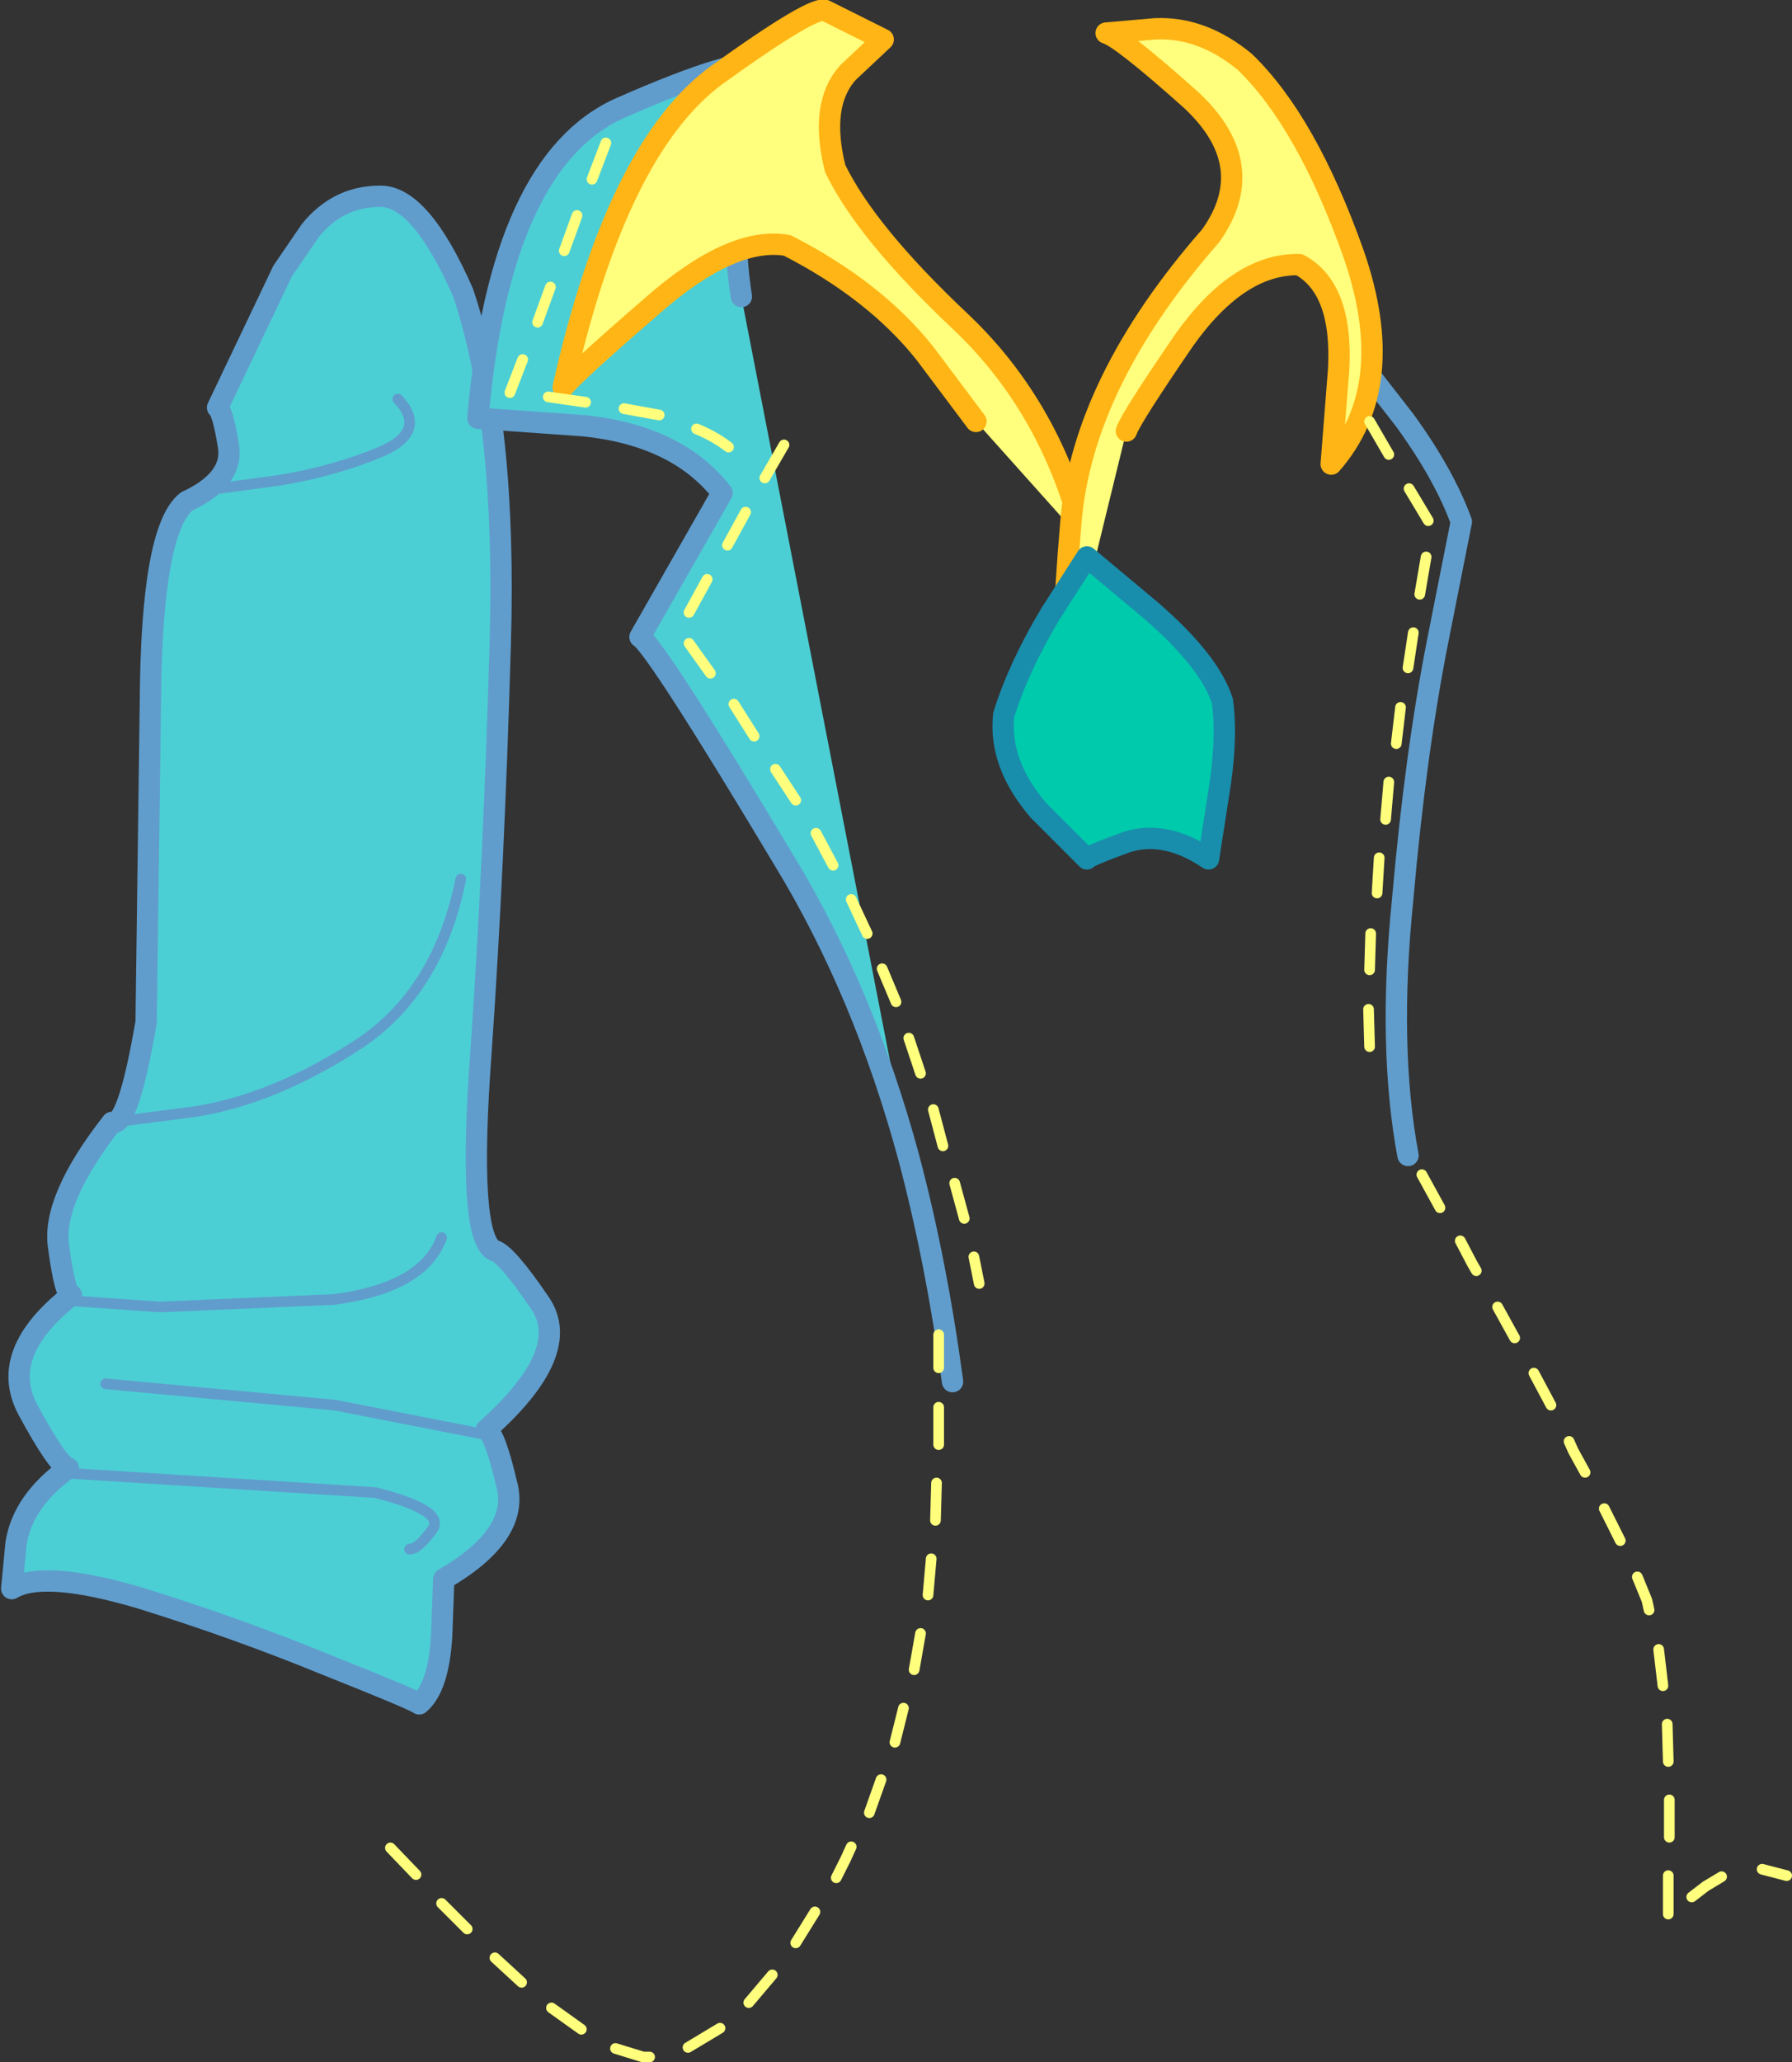 <?xml version="1.0" encoding="UTF-8" standalone="no"?>
<svg xmlns:xlink="http://www.w3.org/1999/xlink" height="96.65px" width="84.0px" xmlns="http://www.w3.org/2000/svg">
  <rect width="100%" height="100%" fill="#333333" stroke="none"/>
  <g transform="matrix(1.0, 0.0, 0.0, 1.0, 47.5, -0.8)">
    <path d="M-24.05 30.95 Q-24.35 41.4 -24.95 50.05 -25.6 58.75 -24.35 59.4 -23.8 59.5 -22.2 61.85 -20.6 64.15 -24.7 67.8 -24.3 68.0 -23.75 70.35 -23.1 72.7 -26.7 74.8 L-26.8 77.5 Q-26.95 79.9 -27.85 80.65 -28.1 80.45 -32.25 78.8 -36.4 77.1 -40.9 75.7 -45.45 74.35 -46.95 75.25 L-46.75 73.15 Q-46.45 71.15 -44.3 69.6 -44.8 69.45 -46.2 66.85 -47.6 64.2 -44.15 61.5 -44.45 61.5 -44.75 59.25 -45.1 57.05 -42.25 53.4 -41.5 53.65 -40.65 48.7 L-40.45 33.7 Q-40.4 25.6 -38.75 24.3 -36.5 23.25 -36.8 21.65 -37.05 20.1 -37.3 19.9 L-34.25 13.5 -32.95 11.6 Q-31.65 10.0 -29.7 10.0 -27.8 9.95 -25.8 14.5 -23.75 20.55 -24.05 30.95" fill="#4ccfd4" fill-rule="evenodd" stroke="none"/>
    <path d="M-24.05 30.95 Q-24.35 41.4 -24.95 50.05 -25.6 58.75 -24.35 59.4 -23.8 59.5 -22.2 61.85 -20.6 64.15 -24.7 67.8 -24.3 68.0 -23.75 70.35 -23.1 72.7 -26.7 74.8 L-26.8 77.5 Q-26.95 79.9 -27.85 80.65 -28.1 80.45 -32.25 78.8 -36.4 77.1 -40.9 75.7 -45.45 74.35 -46.95 75.25 L-46.75 73.15 Q-46.45 71.15 -44.3 69.6 -44.8 69.45 -46.2 66.85 -47.6 64.2 -44.15 61.5 -44.45 61.5 -44.75 59.25 -45.1 57.05 -42.25 53.4 -41.5 53.65 -40.65 48.7 L-40.45 33.7 Q-40.4 25.6 -38.75 24.3 -36.5 23.25 -36.8 21.65 -37.05 20.1 -37.3 19.9 L-34.25 13.5 -32.95 11.6 Q-31.65 10.0 -29.7 10.0 -27.8 9.95 -25.8 14.5 -23.75 20.55 -24.05 30.95 Z" fill="none" stroke="#609dcd" stroke-linecap="round" stroke-linejoin="round" stroke-width="1.0"/>
    <path d="M-37.3 23.7 L-34.35 23.3 Q-31.7 22.85 -29.6 21.95 -27.45 21.0 -28.85 19.5" fill="none" stroke="#609dcd" stroke-linecap="round" stroke-linejoin="round" stroke-width="0.5"/>
    <path d="M-44.3 61.75 L-40.0 62.05 -31.85 61.7 Q-27.65 61.15 -26.8 58.8" fill="none" stroke="#609dcd" stroke-linecap="round" stroke-linejoin="round" stroke-width="0.5"/>
    <path d="M-28.3 73.4 Q-27.9 73.4 -27.25 72.5 -26.55 71.6 -29.9 70.75 L-44.95 69.8" fill="none" stroke="#609dcd" stroke-linecap="round" stroke-linejoin="round" stroke-width="0.5"/>
    <path d="M-24.65 68.05 L-31.8 66.65 -42.55 65.65" fill="none" stroke="#609dcd" stroke-linecap="round" stroke-linejoin="round" stroke-width="0.5"/>
    <path d="M-42.25 53.4 L-38.4 52.9 Q-34.8 52.35 -30.95 49.9 -27.0 47.45 -25.9 42.0" fill="none" stroke="#609dcd" stroke-linecap="round" stroke-linejoin="round" stroke-width="0.5"/>
    <path d="M-4.9 55.05 Q-7.0 47.3 -10.7 41.2 -16.75 31.1 -17.5 30.65 L-13.65 23.9 Q-15.75 21.2 -20.15 20.75 L-25.1 20.4 Q-24.05 8.35 -18.4 5.85 -12.7 3.35 -11.85 3.9 L-12.7 7.6 Q-13.3 11.05 -12.75 14.7 L-4.9 55.05" fill="#4ccfd4" fill-rule="evenodd" stroke="none"/>
    <path d="M-4.9 55.05 Q-7.0 47.3 -10.7 41.2 -16.75 31.1 -17.5 30.65 L-13.65 23.9 Q-15.75 21.2 -20.15 20.75 L-25.1 20.4 Q-24.05 8.35 -18.4 5.85 -12.7 3.35 -11.85 3.9 L-12.7 7.6 Q-13.3 11.05 -12.75 14.7 M-4.9 55.05 Q-3.6 59.95 -2.85 65.55" fill="none" stroke="#609dcd" stroke-linecap="round" stroke-linejoin="round" stroke-width="1.0"/>
    <path d="M-1.75 20.55 L-4.15 17.35 Q-6.5 14.4 -10.6 12.3 -13.2 11.85 -16.95 15.15 -20.7 18.4 -21.1 18.95 -18.6 7.8 -13.95 4.35 -9.3 1.0 -8.8 1.3 L-6.1 2.65 -7.75 4.2 Q-9.1 5.7 -8.35 8.7 -6.9 11.7 -2.5 15.85 1.85 19.95 3.35 26.25 L-1.75 20.55" fill="#ffff7d" fill-rule="evenodd" stroke="none"/>
    <path d="M-1.75 20.55 L-4.15 17.35 Q-6.5 14.4 -10.6 12.3 -13.2 11.85 -16.95 15.15 -20.7 18.4 -21.1 18.95 -18.6 7.8 -13.95 4.35 -9.3 1.0 -8.8 1.3 L-6.1 2.65 -7.75 4.2 Q-9.1 5.7 -8.35 8.7 -6.9 11.7 -2.5 15.85 1.85 19.95 3.35 26.25" fill="none" stroke="#ffb515" stroke-linecap="round" stroke-linejoin="round" stroke-width="1.0"/>
    <path d="M16.25 17.8 L18.35 20.5 Q20.2 23.05 21.0 25.25 L19.9 30.8 Q18.85 36.1 18.25 42.95 17.55 49.85 18.5 54.95" fill="none" stroke="#609dcd" stroke-linecap="round" stroke-linejoin="round" stroke-width="1.0"/>
    <path d="M2.55 32.25 Q2.15 31.8 2.7 25.25 3.25 18.7 9.25 11.85 11.6 8.55 8.35 5.5 5.05 2.55 4.35 2.35 L6.65 2.15 Q8.85 2.05 10.85 3.7 13.75 6.5 15.95 12.7 18.1 18.9 14.9 22.55 L15.25 18.1 Q15.45 14.3 13.4 13.2 10.55 13.15 8.0 16.75 5.5 20.4 5.3 21.0 L2.55 32.25" fill="#ffff7d" fill-rule="evenodd" stroke="none"/>
    <path d="M5.3 21.0 Q5.5 20.4 8.0 16.75 10.55 13.15 13.4 13.2 15.45 14.3 15.25 18.1 L14.9 22.55 Q18.1 18.9 15.95 12.7 13.75 6.5 10.85 3.7 8.85 2.05 6.65 2.15 L4.35 2.35 Q5.05 2.55 8.35 5.5 11.6 8.55 9.25 11.85 3.25 18.7 2.7 25.25 2.15 31.8 2.55 32.25" fill="none" stroke="#ffb515" stroke-linecap="round" stroke-linejoin="round" stroke-width="1.0"/>
    <path d="M3.45 26.9 L6.5 29.45 Q9.2 31.8 9.8 33.65 10.05 35.5 9.6 38.15 L9.15 41.05 Q7.15 39.7 5.35 40.25 3.55 40.9 3.45 41.05 L1.2 38.8 Q-0.7 36.6 -0.45 34.3 0.25 32.05 1.75 29.55 L3.45 26.9" fill="#00caac" fill-rule="evenodd" stroke="none"/>
    <path d="M3.45 26.9 L1.75 29.55 Q0.25 32.05 -0.45 34.3 -0.7 36.6 1.2 38.8 L3.45 41.05 Q3.55 40.9 5.35 40.25 7.15 39.7 9.15 41.05 L9.6 38.15 Q10.05 35.5 9.8 33.65 9.2 31.8 6.5 29.45 L3.45 26.9 Z" fill="none" stroke="#198dac" stroke-linecap="round" stroke-linejoin="round" stroke-width="1.0"/>
    <path d="M-3.5 64.9 L-3.5 63.35 M-3.5 68.5 L-3.5 66.75 M-3.65 72.05 L-3.6 70.3 M-4.0 75.55 L-3.85 73.85 M-4.65 79.05 L-4.35 77.35 M-5.55 82.45 L-5.15 80.85 M-29.2 87.4 L-28.0 88.65 M-26.8 90.0 L-25.6 91.2 M-24.3 92.55 L-23.05 93.7 M-21.65 94.9 L-20.25 95.9 M-18.65 96.8 L-17.35 97.2 -17.05 97.2 M-15.25 96.75 L-13.75 95.85 M-12.4 94.65 L-11.3 93.35 M-8.3 88.8 L-7.85 87.9 -7.6 87.35 M-10.2 91.85 L-9.3 90.4 M-6.75 85.75 L-6.2 84.2" fill="none" stroke="#ffff7d" stroke-linecap="round" stroke-linejoin="round" stroke-width="0.5"/>
    <path d="M-14.85 20.9 Q-14.0 21.25 -13.35 21.75 M-18.25 19.95 L-16.6 20.25 M-21.8 19.4 L-20.05 19.65 M-23.6 19.2 L-23.0 17.65 M-22.3 15.9 L-21.7 14.25 M-21.05 12.55 L-20.45 10.9 M-19.75 9.2 L-19.1 7.5" fill="none" stroke="#ffff7d" stroke-linecap="round" stroke-linejoin="round" stroke-width="0.5"/>
    <path d="M-11.65 23.2 L-10.75 21.65 M-13.4 26.35 L-12.55 24.8 M-15.2 29.5 L-14.35 27.95 M-15.2 30.95 L-14.2 32.35 M-13.1 33.8 L-12.15 35.3 M-11.15 36.85 L-10.2 38.3 M-9.25 39.85 L-8.45 41.35 M-1.85 59.7 L-1.6 60.95 M-2.75 56.25 L-2.3 57.9 M-3.75 52.8 L-3.3 54.5 M-4.9 49.45 L-4.35 51.1 M-6.15 46.2 L-5.5 47.75 M-7.6 42.95 L-6.85 44.55" fill="none" stroke="#ffff7d" stroke-linecap="round" stroke-linejoin="round" stroke-width="0.5"/>
    <path d="M24.4 65.15 L25.2 66.65 M22.7 62.05 L23.5 63.5 M20.95 58.95 L21.5 60.0 21.7 60.35 M19.15 55.85 L20.0 57.4 M26.05 68.35 L26.25 68.8 26.8 69.8 M29.25 74.7 L29.7 75.8 29.8 76.25 M27.7 71.5 L28.45 73.0 M35.1 88.4 L36.25 88.7 M31.8 89.7 L32.45 89.2 33.2 88.75 M30.7 88.7 L30.7 90.5 M30.75 85.15 L30.75 86.9 M30.65 81.6 L30.7 83.35 M30.25 78.1 L30.45 79.8" fill="none" stroke="#ffff7d" stroke-linecap="round" stroke-linejoin="round" stroke-width="0.5"/>
    <path d="M17.6 22.1 L16.7 20.55 M19.45 25.2 L18.55 23.7 M19.35 26.9 L19.05 28.65 M18.75 30.45 L18.5 32.1 M18.15 33.95 L17.95 35.65 M17.6 37.45 L17.45 39.2 M16.75 44.55 L16.7 46.25 M16.65 48.1 L16.7 49.85 M17.15 41.0 L17.05 42.65" fill="none" stroke="#ffff7d" stroke-linecap="round" stroke-linejoin="round" stroke-width="0.5"/>
  </g>
</svg>
